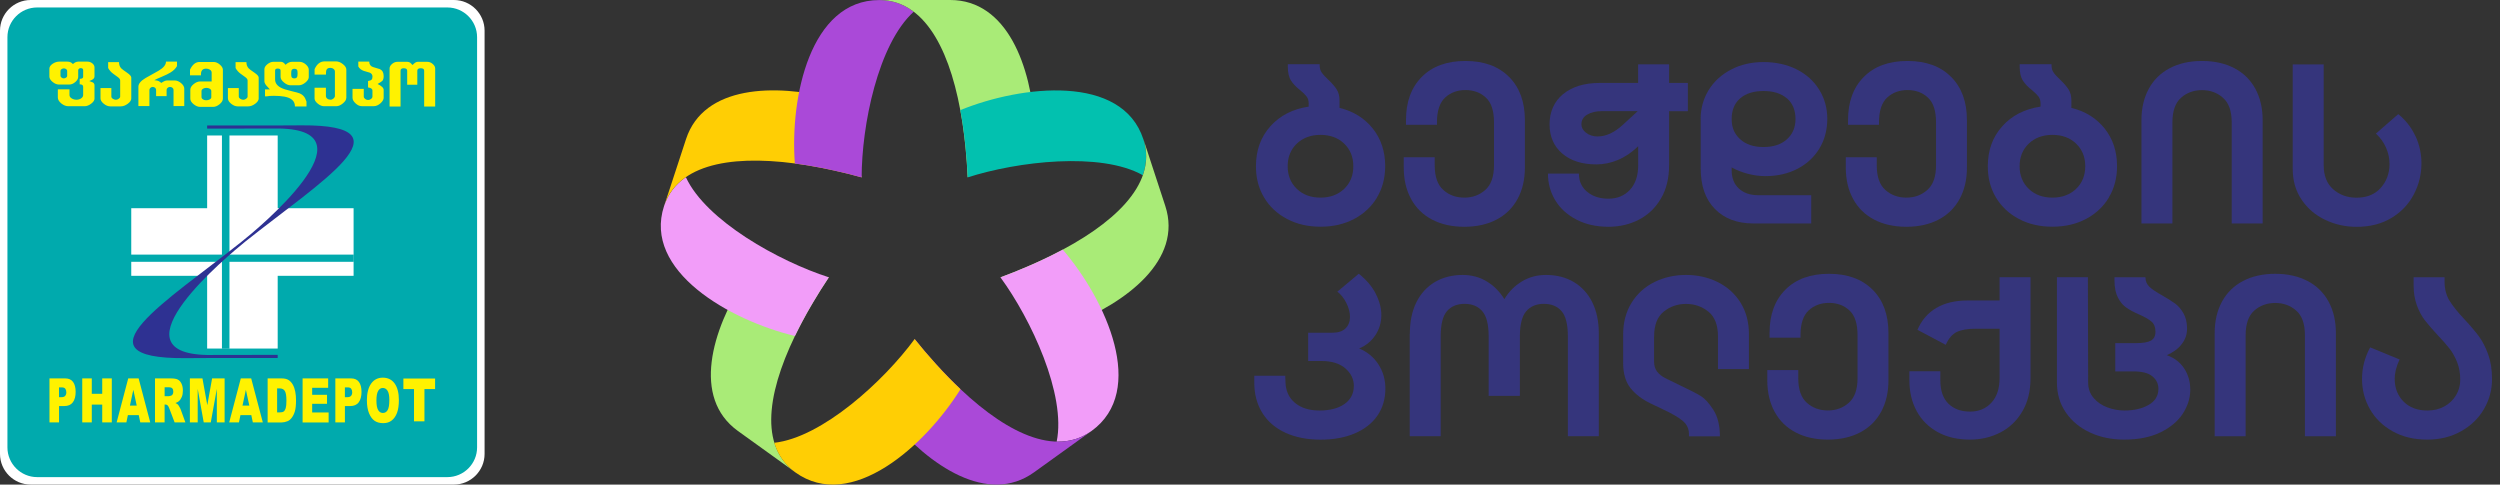 <svg width="227" height="44" viewBox="0 0 227 44" fill="none" xmlns="http://www.w3.org/2000/svg">
<rect x="0" y="0" width="227" height="44" fill="#333333" stroke="none"/>
<path fill-rule="evenodd" clip-rule="evenodd" d="M41.215 0H2.782C1.254 0 7.62939e-06 1.251 7.62939e-06 2.782V41.218C7.62939e-06 42.746 1.251 44 2.782 44H41.218C42.746 44 44 42.749 44 41.218V2.782C44 1.254 42.749 0 41.218 0" fill="white"/>
<path fill-rule="evenodd" clip-rule="evenodd" d="M40.623 0.678H3.371C1.887 0.678 0.675 1.89 0.675 3.374V40.626C0.675 42.108 1.887 43.322 3.371 43.322H40.623C42.105 43.322 43.319 42.11 43.319 40.626V3.374C43.319 1.892 42.108 0.678 40.623 0.678Z" fill="#00AAAD"/>
<path fill-rule="evenodd" clip-rule="evenodd" d="M11.918 25.044V18.906H18.809V12.302H25.214V18.906H32.106V25.044H25.214V31.648H18.809V25.044H11.918Z" fill="white"/>
<path d="M20.835 12.219H20.152V31.664H20.835V12.219Z" fill="#00AAAD"/>
<path d="M32.119 23.118H11.876V23.772H32.119V23.118Z" fill="#00AAAD"/>
<path fill-rule="evenodd" clip-rule="evenodd" d="M25.214 32.221V32.509H18.809L16.783 32.52C6.583 32.569 15.121 27.382 21.922 21.958C23.408 20.791 34.197 11.836 25.377 11.669L18.809 11.679V11.391H25.377L27.402 11.381C37.603 11.331 29.065 16.519 22.264 21.942C20.775 23.149 9.983 32.062 18.809 32.232L25.214 32.221Z" fill="#2E3192"/>
<path d="M39.511 9.672H38.514V6.421C38.514 6.271 38.409 6.196 38.202 6.196C37.995 6.196 37.891 6.271 37.891 6.421V7.695H36.972V6.421C36.972 6.271 36.867 6.196 36.658 6.196C36.464 6.196 36.37 6.271 36.37 6.421V9.672H35.373V6.216C35.373 6.07 35.446 5.934 35.598 5.806C35.747 5.677 35.907 5.614 36.08 5.614H37.001C37.1 5.614 37.189 5.646 37.268 5.709C37.299 5.735 37.362 5.8 37.459 5.905C37.637 5.711 37.789 5.614 37.917 5.614H38.809C38.98 5.614 39.139 5.677 39.288 5.806C39.438 5.934 39.514 6.07 39.514 6.216V9.672H39.511ZM34.839 8.858C34.839 9.033 34.742 9.206 34.546 9.381C34.349 9.554 34.15 9.64 33.949 9.64H32.847C32.656 9.64 32.467 9.556 32.284 9.384C32.101 9.214 32.009 9.046 32.009 8.878V8.072H33.03V8.766C33.03 8.847 33.072 8.92 33.153 8.983C33.237 9.046 33.326 9.08 33.42 9.08C33.514 9.08 33.609 9.049 33.692 8.983C33.776 8.92 33.818 8.847 33.818 8.766V8.227C33.818 8.07 33.684 7.973 33.42 7.939V7.358C33.572 7.334 33.677 7.292 33.734 7.237C33.792 7.18 33.821 7.088 33.821 6.957C33.821 6.787 33.739 6.667 33.572 6.596C33.452 6.565 33.274 6.512 33.038 6.439C32.813 6.363 32.645 6.23 32.535 6.038V5.591H33.528C33.528 5.845 33.64 6.01 33.868 6.088C33.881 6.093 34.093 6.156 34.496 6.277C34.724 6.389 34.836 6.599 34.836 6.91C34.836 7.109 34.797 7.253 34.716 7.342C34.663 7.4 34.52 7.494 34.286 7.625C34.653 7.803 34.836 7.981 34.836 8.164V8.855L34.839 8.858ZM31.441 8.897C31.441 9.056 31.339 9.219 31.133 9.389C30.928 9.559 30.732 9.643 30.544 9.643H29.405C29.227 9.643 29.041 9.564 28.85 9.407C28.659 9.25 28.562 9.096 28.562 8.941V7.968H29.593V8.714C29.593 8.81 29.635 8.892 29.716 8.957C29.797 9.022 29.897 9.054 30.015 9.054C30.109 9.054 30.201 9.017 30.284 8.944C30.368 8.871 30.41 8.795 30.41 8.714V6.499C30.41 6.405 30.368 6.324 30.284 6.258C30.201 6.193 30.104 6.162 29.989 6.162C29.803 6.162 29.685 6.23 29.633 6.366C29.609 6.431 29.596 6.567 29.596 6.774H28.565V6.277C28.777 5.811 29.078 5.575 29.462 5.575H30.52C30.719 5.575 30.923 5.656 31.133 5.821C31.342 5.984 31.447 6.151 31.447 6.321V8.894L31.441 8.897ZM27.02 6.693C27.02 6.536 27.012 6.436 26.994 6.392C26.958 6.295 26.871 6.245 26.73 6.245C26.599 6.245 26.515 6.292 26.473 6.384C26.452 6.434 26.442 6.531 26.442 6.672V6.756C26.442 6.876 26.455 6.96 26.484 7.01C26.526 7.08 26.609 7.117 26.73 7.117C26.858 7.117 26.945 7.07 26.984 6.976C27.007 6.923 27.018 6.829 27.018 6.69L27.02 6.693ZM28.039 6.986C28.039 7.156 27.936 7.326 27.732 7.494C27.528 7.661 27.327 7.745 27.122 7.745H26.39C26.191 7.745 25.989 7.661 25.785 7.491C25.578 7.321 25.476 7.154 25.476 6.983V6.402C25.476 6.285 25.39 6.224 25.214 6.224C25.057 6.224 24.979 6.285 24.979 6.402V7.209C24.979 7.52 25.146 7.769 25.484 7.952C25.683 8.062 26.018 8.169 26.486 8.279C26.855 8.365 27.094 8.431 27.198 8.473C27.429 8.57 27.594 8.716 27.698 8.91C27.766 9.072 27.808 9.177 27.829 9.219V9.666H26.782C26.782 9.187 26.463 8.889 25.827 8.774C25.552 8.724 25.233 8.7 24.871 8.7C24.563 8.7 24.353 8.716 24.246 8.745H24.063V8.119H24.508C24.39 7.994 24.277 7.868 24.162 7.74C24.057 7.599 24.008 7.478 24.008 7.379V6.282C24.008 6.13 24.097 5.978 24.277 5.832C24.458 5.685 24.639 5.612 24.819 5.612H25.5C25.604 5.612 25.704 5.651 25.793 5.732C25.871 5.819 25.916 5.868 25.929 5.881C26.125 5.703 26.311 5.614 26.492 5.614H27.201C27.395 5.614 27.583 5.693 27.764 5.847C27.944 6.004 28.036 6.164 28.036 6.329V6.978L28.039 6.986ZM23.492 8.926C23.492 9.101 23.382 9.268 23.162 9.428C22.95 9.583 22.741 9.658 22.534 9.658H21.576C21.38 9.658 21.183 9.577 20.987 9.418C20.791 9.258 20.694 9.093 20.694 8.926V7.996H21.681V8.769C21.681 8.847 21.728 8.915 21.822 8.975C21.911 9.033 22.003 9.059 22.094 9.059C22.178 9.059 22.264 9.028 22.351 8.967C22.437 8.907 22.482 8.842 22.482 8.769V7.308C22.482 7.209 22.414 7.106 22.272 7.004C22.175 6.939 22.031 6.834 21.84 6.69C21.649 6.549 21.5 6.376 21.39 6.175V5.643H22.374C22.374 5.874 22.442 6.059 22.578 6.206C22.644 6.274 22.819 6.408 23.11 6.604C23.364 6.777 23.489 6.923 23.489 7.041V8.923L23.492 8.926ZM19.186 8.81V8.271C19.186 8.18 19.137 8.106 19.037 8.051C18.951 8.002 18.851 7.978 18.741 7.978C18.631 7.978 18.532 8.002 18.445 8.051C18.346 8.109 18.296 8.182 18.296 8.271V8.81C18.296 8.894 18.341 8.967 18.432 9.025C18.516 9.077 18.61 9.104 18.715 9.104C18.833 9.104 18.938 9.083 19.029 9.036C19.134 8.981 19.189 8.907 19.189 8.81H19.186ZM20.236 8.965C20.236 9.135 20.136 9.3 19.94 9.462C19.744 9.624 19.545 9.706 19.349 9.706H18.171C17.974 9.706 17.778 9.624 17.579 9.462C17.38 9.3 17.281 9.132 17.281 8.965V8.135C17.281 7.968 17.38 7.803 17.579 7.64C17.778 7.478 17.974 7.397 18.173 7.397H19.218V6.591C19.218 6.483 19.165 6.397 19.058 6.326C18.961 6.264 18.849 6.232 18.72 6.232C18.404 6.232 18.247 6.402 18.247 6.743V6.792C18.247 6.808 18.247 6.824 18.249 6.839H17.252V6.324C17.474 5.861 17.762 5.628 18.116 5.628H19.401C19.589 5.628 19.778 5.706 19.961 5.863C20.147 6.02 20.238 6.182 20.238 6.345V8.965H20.236ZM16.731 9.63H15.757V8.161C15.757 8.088 15.726 8.025 15.663 7.973C15.6 7.92 15.524 7.894 15.438 7.894C15.357 7.894 15.284 7.92 15.221 7.975C15.158 8.028 15.127 8.091 15.127 8.161V8.727H14.174V8.161C14.174 8.085 14.142 8.023 14.082 7.97C14.022 7.92 13.946 7.894 13.857 7.894C13.784 7.894 13.716 7.923 13.655 7.981C13.595 8.038 13.566 8.098 13.566 8.161V9.63H12.567V7.868C12.567 7.604 12.784 7.342 13.216 7.085C13.485 6.939 13.888 6.714 14.42 6.41C14.854 6.151 15.072 5.879 15.072 5.591H16.071V5.997C15.956 6.216 15.76 6.41 15.485 6.58C15.312 6.69 15.048 6.819 14.695 6.968C14.341 7.114 14.114 7.219 14.014 7.282C14.187 7.3 14.302 7.321 14.36 7.342C14.435 7.371 14.532 7.434 14.648 7.53C14.862 7.381 15.037 7.305 15.176 7.305H15.862C16.061 7.305 16.255 7.386 16.446 7.549C16.637 7.711 16.731 7.879 16.731 8.049V9.627V9.63ZM11.923 8.926C11.923 9.101 11.813 9.268 11.593 9.428C11.381 9.583 11.171 9.658 10.965 9.658H10.007C9.81 9.658 9.614 9.577 9.418 9.418C9.221 9.258 9.125 9.093 9.125 8.926V7.996H10.111V8.769C10.111 8.847 10.159 8.915 10.253 8.975C10.342 9.033 10.431 9.059 10.525 9.059C10.609 9.059 10.695 9.028 10.781 8.967C10.868 8.907 10.912 8.842 10.912 8.769V7.308C10.912 7.209 10.844 7.106 10.703 7.004C10.606 6.939 10.462 6.834 10.271 6.69C10.08 6.549 9.931 6.376 9.821 6.175V5.643H10.805C10.805 5.874 10.873 6.059 11.009 6.206C11.075 6.274 11.25 6.408 11.54 6.604C11.794 6.777 11.92 6.923 11.92 7.041V8.923L11.923 8.926ZM6.099 6.887V6.434C6.099 6.374 6.067 6.321 6.007 6.277C5.944 6.23 5.879 6.209 5.806 6.209C5.727 6.209 5.656 6.23 5.591 6.274C5.526 6.316 5.492 6.371 5.492 6.436V6.889C5.492 6.942 5.523 6.994 5.588 7.044C5.654 7.093 5.717 7.117 5.779 7.117C5.855 7.117 5.929 7.096 5.997 7.051C6.065 7.007 6.099 6.955 6.099 6.892V6.887ZM8.583 8.944C8.583 9.104 8.481 9.261 8.277 9.415C8.072 9.569 7.876 9.645 7.685 9.645H6.203C5.984 9.645 5.772 9.559 5.562 9.389C5.353 9.216 5.251 9.038 5.251 8.852V8.109H6.308V8.627C6.308 8.753 6.379 8.86 6.523 8.944C6.651 9.02 6.792 9.056 6.944 9.056C7.096 9.056 7.23 9.017 7.353 8.941C7.486 8.855 7.551 8.75 7.551 8.627V7.881C7.551 7.732 7.447 7.656 7.235 7.656V7.159C7.444 7.159 7.551 7.096 7.551 6.973V6.366C7.551 6.245 7.473 6.185 7.316 6.185C7.264 6.185 7.214 6.203 7.169 6.243C7.125 6.282 7.101 6.321 7.101 6.366V6.973C7.101 7.14 7.012 7.298 6.837 7.449C6.662 7.601 6.476 7.677 6.282 7.677H5.355C5.162 7.677 4.968 7.599 4.774 7.439C4.581 7.279 4.484 7.12 4.484 6.952V6.23C4.484 6.065 4.588 5.918 4.793 5.782C4.986 5.656 5.183 5.596 5.382 5.596H6.122C6.334 5.596 6.502 5.672 6.625 5.824C6.672 5.764 6.743 5.709 6.834 5.664C6.926 5.62 7.015 5.596 7.099 5.596H7.947C8.106 5.596 8.253 5.648 8.384 5.753C8.515 5.858 8.58 5.978 8.58 6.117V6.931C8.58 7.041 8.53 7.133 8.428 7.203C8.371 7.248 8.263 7.298 8.106 7.358C8.29 7.421 8.4 7.465 8.434 7.486C8.53 7.546 8.58 7.633 8.58 7.745V8.944H8.583Z" fill="#FFF200"/>
<path d="M34.179 36.365C34.179 36.768 34.231 37.058 34.336 37.234C34.441 37.409 34.585 37.498 34.766 37.498C34.946 37.498 35.095 37.412 35.197 37.239C35.3 37.066 35.352 36.757 35.352 36.31C35.352 35.933 35.3 35.658 35.192 35.485C35.085 35.313 34.941 35.226 34.76 35.226C34.58 35.226 34.446 35.313 34.339 35.491C34.234 35.666 34.179 35.959 34.179 36.365ZM33.313 36.36C33.313 35.708 33.441 35.2 33.695 34.836C33.952 34.472 34.305 34.292 34.76 34.292C35.216 34.292 35.587 34.47 35.839 34.828C36.09 35.184 36.218 35.684 36.218 36.328C36.218 36.794 36.163 37.179 36.053 37.477C35.943 37.776 35.784 38.009 35.577 38.173C35.367 38.341 35.108 38.422 34.797 38.422C34.485 38.422 34.218 38.352 34.012 38.208C33.805 38.063 33.637 37.836 33.509 37.527C33.381 37.215 33.315 36.828 33.315 36.36H33.313ZM31.316 36.064H31.528C31.695 36.064 31.81 36.022 31.878 35.941C31.947 35.857 31.98 35.752 31.98 35.624C31.98 35.496 31.952 35.391 31.892 35.305C31.834 35.218 31.724 35.174 31.562 35.174H31.316V36.064ZM30.447 34.36H31.886C32.2 34.36 32.433 34.467 32.59 34.679C32.747 34.891 32.826 35.195 32.826 35.585C32.826 35.975 32.742 36.305 32.572 36.53C32.402 36.757 32.143 36.87 31.792 36.87H31.318V38.352H30.449V34.357L30.447 34.36ZM27.476 34.36H29.797V35.213H28.345V35.849H29.693V36.663H28.345V37.451H29.839V38.357H27.476V34.362V34.36ZM25.162 35.266V37.448H25.374C25.555 37.448 25.685 37.42 25.761 37.362C25.837 37.304 25.898 37.205 25.942 37.064C25.984 36.922 26.007 36.689 26.007 36.37C26.007 35.946 25.96 35.658 25.863 35.501C25.767 35.344 25.607 35.266 25.382 35.266H25.165H25.162ZM24.298 34.36H25.586C25.84 34.36 26.044 34.41 26.201 34.506C26.358 34.606 26.486 34.745 26.588 34.928C26.691 35.111 26.764 35.326 26.811 35.569C26.858 35.812 26.879 36.072 26.879 36.344C26.879 36.77 26.845 37.103 26.777 37.336C26.709 37.572 26.615 37.768 26.494 37.927C26.374 38.087 26.243 38.192 26.104 38.247C25.913 38.32 25.743 38.357 25.589 38.357H24.301V34.362L24.298 34.36ZM22.639 36.831L22.327 35.394L22.018 36.831H22.636H22.639ZM22.819 37.694H21.832L21.696 38.354H20.812L21.864 34.36H22.809L23.864 38.354H22.958L22.819 37.694ZM17.244 34.36H18.383L18.822 36.789L19.259 34.36H20.395V38.354H19.689V35.307L19.139 38.354H18.498L17.951 35.307V38.354H17.241V34.36H17.244ZM14.943 35.977H15.31C15.349 35.977 15.425 35.959 15.54 35.922C15.598 35.907 15.645 35.865 15.681 35.797C15.718 35.729 15.736 35.653 15.736 35.566C15.736 35.438 15.708 35.339 15.65 35.271C15.592 35.2 15.485 35.166 15.328 35.166H14.948V35.977H14.943ZM14.074 38.354V34.36H15.519C15.786 34.36 15.993 34.391 16.132 34.459C16.273 34.525 16.388 34.645 16.474 34.823C16.561 35.001 16.605 35.216 16.605 35.47C16.605 35.692 16.571 35.883 16.506 36.043C16.438 36.203 16.349 36.333 16.234 36.435C16.16 36.498 16.058 36.551 15.93 36.593C16.032 36.642 16.108 36.692 16.155 36.739C16.187 36.77 16.234 36.841 16.294 36.949C16.354 37.056 16.396 37.137 16.414 37.197L16.833 38.354H15.854L15.391 37.132C15.333 36.975 15.281 36.87 15.234 36.823C15.171 36.76 15.1 36.731 15.022 36.731H14.946V38.352H14.077L14.074 38.354ZM12.415 36.831L12.106 35.394L11.797 36.831H12.415ZM12.598 37.694H11.611L11.475 38.354H10.59L11.643 34.36H12.588L13.642 38.354H12.737L12.598 37.694ZM7.468 34.36H8.334V35.758H9.282V34.36H10.151V38.354H9.282V36.739H8.334V38.354H7.468V34.36ZM5.358 36.064H5.57C5.738 36.064 5.855 36.022 5.921 35.941C5.989 35.857 6.023 35.752 6.023 35.624C6.023 35.496 5.994 35.391 5.934 35.305C5.876 35.218 5.766 35.174 5.604 35.174H5.358V36.064ZM4.489 34.36H5.929C6.243 34.36 6.476 34.467 6.633 34.679C6.79 34.891 6.868 35.195 6.868 35.585C6.868 35.975 6.785 36.305 6.614 36.53C6.444 36.757 6.185 36.87 5.834 36.87H5.361V38.352H4.492V34.357L4.489 34.36ZM36.627 34.368H39.506V35.328H38.54V38.257H37.592V35.328H36.627V34.368Z" fill="#FFF200"/>
<path d="M67.624 25.335C64.638 29.97 62.812 36.107 67 39.13L72.214 42.88C71.298 42.221 70.692 41.36 70.353 40.337C69.14 36.656 71.438 30.924 75.264 25.173L67.624 25.335Z" fill="#A9EB77"/>
<path d="M62.281 16.083C62.24 16.112 62.205 16.135 62.165 16.164C61.29 16.794 60.654 17.632 60.298 18.701C58.362 24.607 66.265 29.08 72.179 30.508C73.036 28.716 74.232 26.699 75.258 25.179C70.75 23.729 64.095 20.042 62.275 16.083H62.281Z" fill="#F29DF9"/>
<path d="M75.725 8.952C70.353 7.571 63.897 7.744 62.293 12.627L60.304 18.695C60.654 17.626 61.296 16.788 62.171 16.158C65.326 13.875 71.543 14.268 78.244 16.1L75.731 8.952H75.725Z" fill="#FFCE04"/>
<path d="M82.957 1.058C82.922 1.029 82.881 1 82.846 0.977C81.971 0.347 80.968 0.006 79.836 0.006C73.567 0.006 71.718 8.836 72.173 14.852C74.156 15.107 76.465 15.609 78.238 16.112C78.238 11.414 79.72 4.005 82.963 1.069L82.957 1.058Z" fill="#AA49D8"/>
<path d="M93.957 11.523C93.624 6.033 91.46 0 86.275 0H79.831C80.962 0 81.965 0.341 82.84 0.971C86.007 3.242 87.547 9.218 87.862 16.1L93.951 11.523H93.957Z" fill="#A9EB77"/>
<path d="M103.766 15.904C103.784 15.857 103.796 15.817 103.813 15.771C104.146 14.748 104.163 13.702 103.813 12.633C101.877 6.727 92.825 7.709 87.197 9.998C87.57 11.945 87.792 14.274 87.868 16.106C92.376 14.655 99.946 13.76 103.766 15.909V15.904Z" fill="#02C1AF"/>
<path d="M97.124 29.502C102.285 27.491 107.412 23.59 105.808 18.701L103.819 12.633C104.169 13.702 104.151 14.754 103.819 15.771C102.618 19.458 97.357 22.758 90.848 25.179L97.124 29.502Z" fill="#A9EB77"/>
<path d="M95.951 40.101C95.998 40.101 96.044 40.101 96.091 40.101C97.17 40.101 98.185 39.794 99.106 39.136C104.175 35.483 100.436 27.26 96.499 22.665C94.744 23.619 92.574 24.549 90.842 25.185C93.63 28.988 96.826 35.842 95.945 40.106L95.951 40.101Z" fill="#F29DF9"/>
<path d="M80.846 38.038C84.368 42.285 89.699 45.903 93.892 42.886L99.106 39.136C98.191 39.794 97.176 40.101 96.091 40.101C92.184 40.106 87.389 36.171 83.05 30.785L80.84 38.032L80.846 38.038Z" fill="#AA49D8"/>
<path d="M70.306 40.211C70.318 40.257 70.336 40.297 70.347 40.343C70.686 41.361 71.292 42.222 72.208 42.886C77.276 46.538 84.013 40.471 87.214 35.339C85.756 33.975 84.193 32.224 83.05 30.785C80.262 34.587 74.669 39.714 70.306 40.205V40.211Z" fill="#FFCE04"/>
<path d="M125.028 17.944C124.527 18.77 123.833 19.418 122.946 19.886C122.054 20.354 121.045 20.585 119.907 20.585C118.77 20.585 117.761 20.354 116.869 19.886C115.976 19.418 115.282 18.77 114.787 17.944C114.285 17.117 114.04 16.17 114.04 15.095C114.04 13.656 114.472 12.448 115.347 11.471C116.216 10.495 117.376 9.899 118.828 9.68V9.397C118.828 9.137 118.764 8.929 118.642 8.767C118.519 8.605 118.327 8.414 118.064 8.195C117.709 7.923 117.429 7.634 117.23 7.328C117.032 7.022 116.933 6.594 116.933 6.033V5.831H119.826V5.935C119.826 6.195 119.89 6.415 120.018 6.594C120.147 6.779 120.351 6.998 120.625 7.253C120.951 7.565 121.202 7.854 121.371 8.12C121.54 8.385 121.628 8.721 121.628 9.125V9.795C122.899 10.107 123.908 10.737 124.655 11.679C125.401 12.621 125.775 13.76 125.775 15.089C125.775 16.158 125.524 17.112 125.022 17.938L125.028 17.944ZM117.755 17.152C118.309 17.684 119.027 17.944 119.902 17.944C120.776 17.944 121.494 17.678 122.048 17.152C122.602 16.62 122.882 15.939 122.882 15.095C122.882 14.251 122.602 13.569 122.048 13.037C121.494 12.506 120.776 12.246 119.902 12.246C119.027 12.246 118.309 12.512 117.755 13.037C117.201 13.569 116.921 14.251 116.921 15.095C116.921 15.939 117.201 16.62 117.755 17.152Z" fill="#35357C"/>
<path d="M137.025 6.981C137.982 7.946 138.46 9.252 138.46 10.905V15.216C138.46 16.303 138.238 17.25 137.795 18.065C137.352 18.88 136.716 19.504 135.888 19.938C135.06 20.371 134.086 20.591 132.96 20.591C131.834 20.591 130.86 20.371 130.032 19.938C129.204 19.504 128.568 18.88 128.125 18.065C127.682 17.25 127.46 16.303 127.46 15.216V14.28H130.271V15.014C130.271 16.043 130.534 16.788 131.053 17.25C131.572 17.713 132.208 17.944 132.96 17.944C133.712 17.944 134.331 17.713 134.861 17.25C135.386 16.788 135.655 16.043 135.655 15.014V11.107C135.655 10.061 135.41 9.316 134.914 8.859C134.424 8.403 133.806 8.177 133.065 8.177C132.324 8.177 131.712 8.403 131.216 8.859C130.726 9.316 130.476 10.061 130.476 11.107V11.333H127.664V10.905C127.664 9.252 128.143 7.94 129.099 6.981C130.056 6.016 131.38 5.536 133.059 5.536C134.739 5.536 136.063 6.016 137.019 6.981H137.025Z" fill="#35357C"/>
<path d="M141.93 8.547C142.753 7.871 143.861 7.53 145.255 7.53H148.742V5.843H151.553V7.53H153.257V10.096H151.553V14.997C151.553 16.176 151.309 17.187 150.813 18.025C150.323 18.869 149.658 19.504 148.824 19.938C147.99 20.371 147.063 20.591 146.054 20.591C144.945 20.591 143.971 20.371 143.137 19.938C142.303 19.504 141.662 18.921 141.219 18.187C140.775 17.453 140.554 16.649 140.554 15.765H143.365C143.365 16.459 143.616 17.008 144.123 17.424C144.631 17.84 145.272 18.042 146.054 18.042C146.835 18.042 147.494 17.776 147.996 17.239C148.497 16.702 148.748 15.956 148.748 14.991V13.28C148.171 13.835 147.558 14.251 146.911 14.523C146.264 14.794 145.605 14.927 144.951 14.927C143.651 14.927 142.618 14.598 141.849 13.939C141.085 13.28 140.7 12.396 140.7 11.287C140.7 10.177 141.108 9.218 141.93 8.542V8.547ZM144.018 12.055C144.298 12.281 144.654 12.39 145.074 12.39C145.826 12.39 146.584 12.038 147.354 11.333L148.707 10.09H145.482C144.922 10.09 144.467 10.194 144.117 10.408C143.767 10.616 143.592 10.911 143.592 11.292C143.592 11.576 143.732 11.83 144.012 12.055H144.018Z" fill="#35357C"/>
<path d="M154.417 10.824C154.417 9.847 154.662 8.969 155.146 8.177C155.63 7.391 156.307 6.773 157.182 6.316C158.051 5.86 159.03 5.635 160.127 5.635C161.223 5.635 162.25 5.854 163.125 6.293C164 6.733 164.688 7.345 165.178 8.137C165.668 8.923 165.918 9.813 165.918 10.801C165.918 11.789 165.673 12.72 165.189 13.506C164.705 14.291 164.035 14.904 163.189 15.338C162.337 15.771 161.381 15.991 160.314 15.991C159.777 15.991 159.24 15.921 158.692 15.777C158.144 15.632 157.66 15.441 157.234 15.199V15.465C157.234 16.17 157.456 16.724 157.893 17.123C158.331 17.522 158.914 17.724 159.637 17.724H164.46V20.29H159.205C157.741 20.29 156.575 19.851 155.718 18.978C154.854 18.106 154.423 16.875 154.423 15.286V10.83L154.417 10.824ZM162.25 8.934C161.737 8.489 161.031 8.264 160.127 8.264C159.223 8.264 158.517 8.489 158.004 8.934C157.491 9.379 157.234 10.004 157.234 10.807C157.234 11.61 157.497 12.182 158.016 12.65C158.535 13.118 159.24 13.35 160.133 13.35C161.025 13.35 161.725 13.118 162.25 12.65C162.769 12.182 163.031 11.57 163.031 10.807C163.031 10.009 162.775 9.385 162.262 8.934H162.25Z" fill="#35357C"/>
<path d="M177.163 6.981C178.12 7.946 178.598 9.252 178.598 10.905V15.216C178.598 16.303 178.376 17.25 177.933 18.065C177.49 18.88 176.854 19.504 176.026 19.938C175.198 20.371 174.224 20.591 173.098 20.591C171.972 20.591 170.998 20.371 170.17 19.938C169.342 19.504 168.706 18.88 168.263 18.065C167.82 17.25 167.598 16.303 167.598 15.216V14.28H170.409V15.014C170.409 16.043 170.672 16.788 171.191 17.25C171.71 17.713 172.346 17.944 173.098 17.944C173.85 17.944 174.469 17.713 174.999 17.25C175.524 16.788 175.792 16.043 175.792 15.014V11.107C175.792 10.061 175.548 9.316 175.052 8.859C174.562 8.403 173.944 8.177 173.203 8.177C172.462 8.177 171.85 8.403 171.354 8.859C170.864 9.316 170.613 10.061 170.613 11.107V11.333H167.802V10.905C167.802 9.252 168.28 7.94 169.237 6.981C170.193 6.016 171.517 5.536 173.197 5.536C174.877 5.536 176.201 6.016 177.157 6.981H177.163Z" fill="#35357C"/>
<path d="M191.482 17.944C190.98 18.77 190.286 19.418 189.399 19.886C188.507 20.354 187.498 20.585 186.361 20.585C185.223 20.585 184.214 20.354 183.322 19.886C182.43 19.418 181.736 18.77 181.24 17.944C180.738 17.117 180.493 16.17 180.493 15.095C180.493 13.656 180.925 12.448 181.8 11.471C182.669 10.495 183.83 9.899 185.282 9.68V9.397C185.282 9.137 185.218 8.929 185.095 8.767C184.973 8.605 184.78 8.414 184.518 8.195C184.162 7.923 183.882 7.634 183.684 7.328C183.485 7.022 183.386 6.594 183.386 6.033V5.831H186.279V5.935C186.279 6.195 186.343 6.415 186.472 6.594C186.6 6.779 186.804 6.998 187.078 7.253C187.405 7.565 187.656 7.854 187.825 8.12C187.994 8.385 188.081 8.721 188.081 9.125V9.795C189.353 10.107 190.362 10.737 191.108 11.679C191.855 12.621 192.228 13.76 192.228 15.089C192.228 16.158 191.977 17.112 191.476 17.938L191.482 17.944ZM184.214 17.152C184.769 17.684 185.486 17.944 186.361 17.944C187.236 17.944 187.953 17.678 188.507 17.152C189.061 16.62 189.341 15.939 189.341 15.095C189.341 14.251 189.061 13.569 188.507 13.037C187.953 12.506 187.236 12.246 186.361 12.246C185.486 12.246 184.769 12.512 184.214 13.037C183.66 13.569 183.38 14.251 183.38 15.095C183.38 15.939 183.66 16.62 184.214 17.152Z" fill="#35357C"/>
<path d="M202.878 6.189C203.706 6.623 204.342 7.247 204.785 8.062C205.228 8.877 205.45 9.824 205.45 10.911V20.29H202.639V11.113C202.639 10.085 202.376 9.339 201.845 8.877C201.321 8.414 200.685 8.183 199.944 8.183C199.203 8.183 198.556 8.414 198.037 8.877C197.518 9.339 197.255 10.085 197.255 11.113V20.29H194.444V10.911C194.444 9.824 194.666 8.877 195.109 8.062C195.552 7.247 196.188 6.623 197.016 6.189C197.844 5.756 198.818 5.536 199.944 5.536C201.07 5.536 202.044 5.756 202.872 6.189H202.878Z" fill="#35357C"/>
<path d="M219.331 12.361C219.687 13.142 219.867 13.968 219.867 14.835C219.867 15.823 219.64 16.759 219.179 17.643C218.718 18.528 218.048 19.238 217.155 19.782C216.263 20.325 215.207 20.596 213.971 20.596C212.974 20.596 212.029 20.388 211.136 19.966C210.244 19.545 209.532 18.938 208.99 18.135C208.448 17.337 208.179 16.407 208.179 15.349V5.848H210.991V15.002C210.991 15.95 211.276 16.678 211.854 17.187C212.431 17.695 213.131 17.95 213.971 17.95C214.916 17.95 215.651 17.649 216.175 17.054C216.7 16.459 216.969 15.736 216.969 14.898C216.969 14.384 216.864 13.887 216.648 13.402C216.438 12.922 216.129 12.494 215.732 12.13L217.762 10.362C218.444 10.917 218.963 11.587 219.325 12.367L219.331 12.361Z" fill="#35357C"/>
<path d="M124.911 26.664C125.255 27.323 125.425 27.97 125.425 28.606C125.425 29.282 125.244 29.895 124.882 30.438C124.521 30.981 124.031 31.38 123.412 31.64C124.136 31.941 124.719 32.414 125.145 33.062C125.576 33.715 125.792 34.454 125.792 35.281C125.792 36.217 125.553 37.032 125.075 37.731C124.596 38.43 123.908 38.968 123.022 39.349C122.129 39.731 121.091 39.921 119.901 39.921C118.712 39.921 117.621 39.713 116.711 39.291C115.801 38.87 115.101 38.269 114.617 37.488C114.133 36.708 113.888 35.789 113.888 34.732V34.119H116.7L116.723 34.732C116.752 35.518 117.044 36.136 117.598 36.593C118.152 37.049 118.892 37.275 119.826 37.275C120.759 37.275 121.54 37.072 122.094 36.674C122.648 36.275 122.928 35.726 122.928 35.038C122.928 34.425 122.672 33.9 122.159 33.449C121.645 33.004 120.922 32.779 119.995 32.779H118.782V30.213H120.957C121.505 30.213 121.914 30.08 122.176 29.814C122.444 29.548 122.578 29.207 122.578 28.785C122.578 28.363 122.468 27.936 122.24 27.491C122.013 27.052 121.744 26.716 121.43 26.485L123.377 24.855C124.06 25.399 124.573 26 124.917 26.659L124.911 26.664Z" fill="#35357C"/>
<path d="M128.014 30.294C128.014 29.207 128.207 28.265 128.597 27.468C128.988 26.67 129.548 26.052 130.271 25.618C130.995 25.185 131.846 24.965 132.814 24.965C133.619 24.965 134.348 25.162 135.001 25.555C135.649 25.948 136.179 26.485 136.594 27.161C137.002 26.485 137.533 25.948 138.186 25.555C138.833 25.162 139.562 24.965 140.373 24.965C141.347 24.965 142.193 25.185 142.916 25.618C143.639 26.052 144.199 26.67 144.59 27.468C144.98 28.265 145.173 29.213 145.173 30.294V39.609H142.362V30.536C142.362 29.467 142.175 28.704 141.796 28.259C141.417 27.814 140.88 27.589 140.186 27.589C139.492 27.589 138.967 27.814 138.582 28.259C138.197 28.704 138.005 29.467 138.005 30.536V35.946H135.17V30.536C135.17 29.467 134.978 28.704 134.593 28.259C134.208 27.814 133.677 27.589 132.989 27.589C132.301 27.589 131.753 27.814 131.379 28.259C131 28.704 130.814 29.467 130.814 30.536V39.609H128.003V30.294H128.014Z" fill="#35357C"/>
<path d="M150.189 30.542V32.802C150.189 33.195 150.282 33.513 150.469 33.749C150.655 33.986 150.912 34.189 151.238 34.35L152.574 35.004C153.408 35.397 154.02 35.709 154.4 35.94C154.785 36.171 155.175 36.593 155.572 37.211C155.968 37.829 156.167 38.633 156.167 39.621H153.356V39.396C153.356 38.951 153.186 38.569 152.842 38.257C152.498 37.945 151.851 37.564 150.894 37.119L149.909 36.651C149.116 36.269 148.497 35.801 148.048 35.235C147.605 34.674 147.383 33.917 147.383 32.964V30.38C147.383 29.271 147.64 28.3 148.153 27.479C148.666 26.659 149.355 26.035 150.229 25.607C151.099 25.179 152.055 24.965 153.093 24.965C154.131 24.965 155.088 25.179 155.957 25.607C156.826 26.035 157.52 26.653 158.033 27.468C158.546 28.282 158.803 29.242 158.803 30.357V33.513H155.992V30.542C155.992 29.513 155.7 28.762 155.117 28.294C154.534 27.826 153.863 27.595 153.093 27.595C152.323 27.595 151.653 27.826 151.069 28.294C150.486 28.762 150.194 29.513 150.194 30.542H150.189Z" fill="#35357C"/>
<path d="M170.036 26.306C170.993 27.271 171.471 28.577 171.471 30.23V34.541C171.471 35.628 171.249 36.575 170.806 37.39C170.363 38.205 169.727 38.829 168.899 39.263C168.071 39.696 167.097 39.916 165.971 39.916C164.845 39.916 163.871 39.696 163.043 39.263C162.215 38.829 161.579 38.205 161.136 37.39C160.693 36.575 160.471 35.628 160.471 34.541V33.605H163.282V34.339C163.282 35.368 163.545 36.113 164.064 36.575C164.583 37.038 165.219 37.269 165.971 37.269C166.723 37.269 167.342 37.038 167.872 36.575C168.397 36.113 168.665 35.368 168.665 34.339V30.432C168.665 29.386 168.42 28.641 167.925 28.184C167.435 27.728 166.817 27.502 166.076 27.502C165.335 27.502 164.723 27.728 164.227 28.184C163.737 28.641 163.486 29.386 163.486 30.432V30.658H160.675V30.23C160.675 28.577 161.153 27.265 162.11 26.306C163.066 25.341 164.39 24.861 166.07 24.861C167.75 24.861 169.074 25.341 170.03 26.306H170.036Z" fill="#35357C"/>
<path d="M175.81 27.965C176.574 27.508 177.536 27.283 178.685 27.283H181.561V25.168H184.372V34.322C184.372 35.501 184.127 36.512 183.631 37.35C183.141 38.194 182.476 38.829 181.642 39.263C180.808 39.696 179.881 39.916 178.872 39.916C177.752 39.916 176.772 39.69 175.944 39.234C175.116 38.777 174.48 38.147 174.037 37.333C173.594 36.518 173.372 35.581 173.372 34.524V33.709H176.183V34.524C176.183 35.472 176.428 36.182 176.924 36.662C177.414 37.136 178.067 37.373 178.872 37.373C179.677 37.373 180.313 37.107 180.814 36.57C181.316 36.032 181.561 35.287 181.561 34.322V29.849H179.362C178.65 29.849 178.091 29.947 177.676 30.143C177.268 30.34 176.93 30.733 176.673 31.311L174.107 29.947C174.475 29.08 175.046 28.416 175.81 27.965Z" fill="#35357C"/>
<path d="M186.769 25.168H189.58L189.603 34.726C189.603 35.281 189.773 35.755 190.105 36.142C190.437 36.529 190.863 36.812 191.365 36.997C191.872 37.182 192.385 37.275 192.905 37.275C193.768 37.275 194.497 37.107 195.092 36.766C195.687 36.425 195.984 35.94 195.984 35.304C195.984 34.842 195.797 34.466 195.43 34.166C195.063 33.865 194.479 33.721 193.686 33.721H192.065V31.155H193.972C194.59 31.155 195.033 31.08 195.307 30.924C195.582 30.768 195.716 30.502 195.716 30.12C195.716 29.716 195.599 29.41 195.366 29.207C195.132 29.005 194.759 28.785 194.234 28.554C193.768 28.352 193.383 28.15 193.085 27.942C192.782 27.739 192.525 27.439 192.315 27.034C192.106 26.636 191.995 26.11 191.995 25.457V25.174H194.806C194.806 25.526 194.928 25.815 195.173 26.046C195.418 26.277 195.803 26.532 196.322 26.82C196.801 27.092 197.191 27.341 197.495 27.56C197.798 27.786 198.054 28.08 198.264 28.456C198.474 28.832 198.585 29.288 198.585 29.831C198.585 30.375 198.422 30.837 198.095 31.253C197.769 31.675 197.314 32.004 196.742 32.247C197.425 32.49 197.955 32.894 198.323 33.455C198.69 34.015 198.877 34.657 198.877 35.379C198.877 36.136 198.649 36.864 198.2 37.558C197.751 38.251 197.069 38.818 196.171 39.257C195.267 39.696 194.17 39.916 192.887 39.916C191.738 39.916 190.7 39.702 189.778 39.274C188.857 38.847 188.122 38.24 187.58 37.454C187.037 36.668 186.769 35.761 186.769 34.726V25.168Z" fill="#35357C"/>
<path d="M209.527 25.514C210.355 25.948 210.991 26.572 211.434 27.387C211.877 28.202 212.099 29.149 212.099 30.236V39.615H209.287V30.438C209.287 29.409 209.025 28.664 208.494 28.202C207.969 27.739 207.334 27.508 206.593 27.508C205.852 27.508 205.205 27.739 204.686 28.202C204.167 28.664 203.904 29.409 203.904 30.438V39.615H201.093V30.236C201.093 29.149 201.315 28.202 201.758 27.387C202.201 26.572 202.837 25.948 203.665 25.514C204.493 25.081 205.467 24.861 206.593 24.861C207.719 24.861 208.693 25.081 209.521 25.514H209.527Z" fill="#35357C"/>
<path d="M217.441 34.426C217.441 35.24 217.709 35.916 218.24 36.46C218.777 37.003 219.5 37.275 220.416 37.275C220.993 37.275 221.506 37.148 221.955 36.899C222.404 36.651 222.76 36.309 223.011 35.882C223.262 35.454 223.39 34.992 223.39 34.489C223.39 33.894 223.297 33.362 223.11 32.894C222.923 32.426 222.702 32.022 222.434 31.675C222.165 31.328 221.81 30.918 221.355 30.444C220.865 29.912 220.474 29.461 220.182 29.091C219.897 28.716 219.652 28.265 219.453 27.728C219.255 27.19 219.156 26.578 219.156 25.884V25.173H221.967V25.578C221.967 26.242 222.119 26.82 222.416 27.306C222.719 27.791 223.174 28.363 223.792 29.016C224.329 29.588 224.755 30.097 225.087 30.542C225.414 30.987 225.694 31.536 225.927 32.178C226.16 32.819 226.277 33.57 226.277 34.426C226.277 35.402 226.032 36.309 225.536 37.153C225.046 37.997 224.347 38.667 223.454 39.164C222.556 39.667 221.541 39.916 220.404 39.916C219.197 39.916 218.147 39.667 217.254 39.164C216.356 38.662 215.668 37.991 215.19 37.153C214.712 36.315 214.472 35.396 214.472 34.408C214.472 33.42 214.717 32.438 215.213 31.542L217.884 32.64C217.581 33.276 217.435 33.877 217.435 34.431L217.441 34.426Z" fill="#35357C"/>
</svg>
